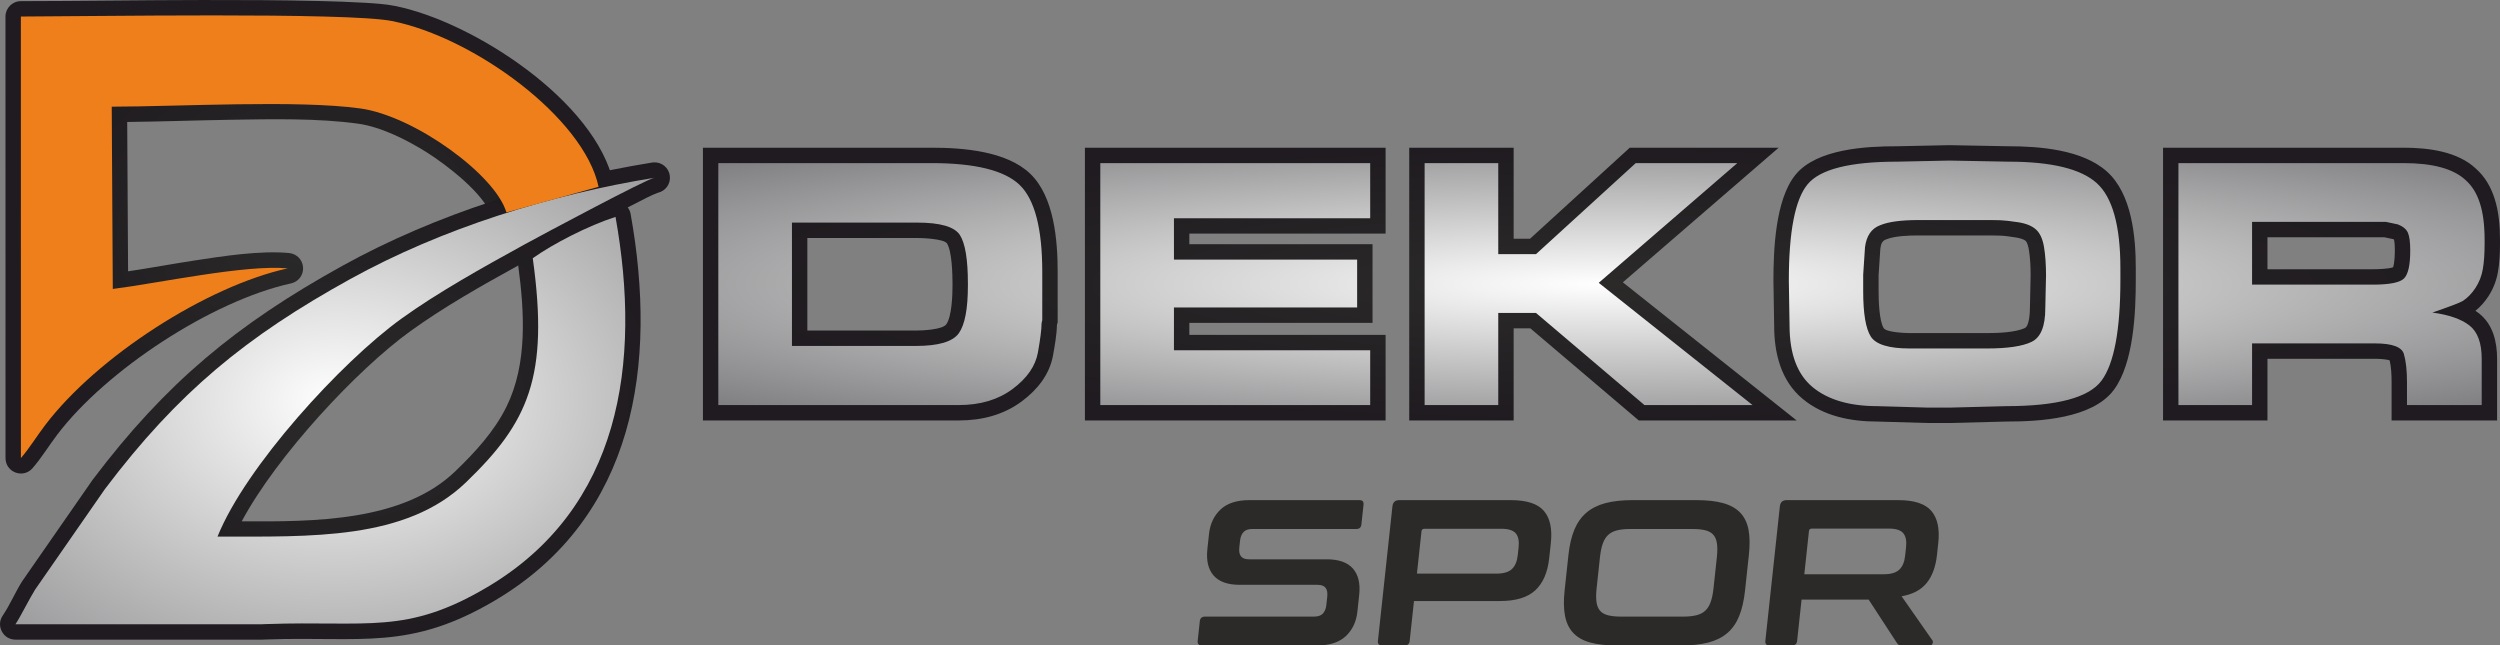 <?xml version="1.0" encoding="UTF-8"?>
<!DOCTYPE svg PUBLIC "-//W3C//DTD SVG 1.1//EN" "http://www.w3.org/Graphics/SVG/1.1/DTD/svg11.dtd">
<!-- Creator: CorelDRAW 2020 -->
<svg xmlns="http://www.w3.org/2000/svg" xml:space="preserve" width="82.51mm" height="21.303mm" version="1.1" style="shape-rendering:geometricPrecision; text-rendering:geometricPrecision; image-rendering:optimizeQuality; fill-rule:evenodd; clip-rule:evenodd"
viewBox="0 0 30390.76 7846.46"
 xmlns:xlink="http://www.w3.org/1999/xlink"
 xmlns:xodm="http://www.corel.com/coreldraw/odm/2003">
 <rect x="0" y="0" width="30390.76" height="7846.46" fill="#808080" stroke="none"/>
 <defs>
  <style type="text/css">
   <![CDATA[
    .fil5 {fill:#EF7F1A}
    .fil6 {fill:#2B2A29;fill-rule:nonzero}
    .fil0 {fill:url(#id0)}
    .fil1 {fill:url(#id1)}
    .fil3 {fill:url(#id2)}
    .fil4 {fill:url(#id3)}
    .fil2 {fill:url(#id4);fill-rule:nonzero}
   ]]>
  </style>
  <radialGradient id="id0" gradientUnits="userSpaceOnUse" gradientTransform="matrix(1 -0 -0 0.778 0 638)" cx="3765.07" cy="2878.17" r="3698.55" fx="3765.07" fy="2878.17">
   <stop offset="0" style="stop-opacity:1; stop-color:#2B2A29"/>
   <stop offset="1" style="stop-opacity:1; stop-color:#1F1B20"/>
  </radialGradient>
  <radialGradient id="id1" gradientUnits="userSpaceOnUse" gradientTransform="matrix(1 -0 -0 0.155 0 2919)" xlink:href="#id0" cx="19467.86" cy="3453.35" r="10922.9" fx="19467.86" fy="3453.35">
  </radialGradient>
  <radialGradient id="id2" gradientUnits="userSpaceOnUse" gradientTransform="matrix(1 -0 -0 0.712 0 1402)" xlink:href="#id0" cx="4072.11" cy="4874.55" r="4072.11" fx="4072.11" fy="4874.55">
  </radialGradient>
  <radialGradient id="id3" gradientUnits="userSpaceOnUse" gradientTransform="matrix(1 -0 -0 0.699 0 1469)" cx="4072.4" cy="4874.55" r="10497.52" fx="4072.4" fy="4874.55">
   <stop offset="0" style="stop-opacity:1; stop-color:white"/>
   <stop offset="1" style="stop-opacity:1; stop-color:#434144"/>
  </radialGradient>
  <radialGradient id="id4" gradientUnits="userSpaceOnUse" gradientTransform="matrix(1 -0 -0 0.14 0 2970)" xlink:href="#id3" cx="19467.86" cy="3453.39" r="22221.75" fx="19467.86" fy="3453.39">
  </radialGradient>
 </defs>
 <g id="Layer_x0020_1">
  <path class="fil0" d="M1546.43 1482.68l10.5 1815.5c270.43,-40.3 541.3,-90.65 810.77,-132.01 347.45,-53.3 798.91,-123.39 1147.57,-90.09 92.41,8.84 163.39,82.28 168.99,174.99 5.6,92.67 -55.99,174.15 -146.71,194.04 -961.19,210.83 -2245.04,1053.35 -2840.12,1836.49 -102.47,134.88 -190.72,281.11 -301.66,409.51 -52.08,60.3 -132.16,80.81 -206.85,53.04 -74.66,-27.77 -121.84,-95.66 -121.84,-175.36l-0.52 -5367.71c0,-102.95 83.91,-186.96 186.85,-187.11 734.71,-0.96 1469.56,-12.93 2204.45,-13.81 476.03,-0.59 952.87,0.74 1428.79,12.3 183.02,4.46 366.53,10.24 549.29,21.33 118.01,7.18 248.29,15.03 364.2,38.12 950.92,189.17 2447.96,1161.34 2659.34,2159.92 20.48,96.8 -37.57,192.49 -132.89,219.01l-1120.42 311.75c-98.34,27.37 -200.85,-29.5 -229.65,-127.44 -81.7,-277.57 -553.86,-634.89 -788.52,-783 -236.28,-149.1 -555.66,-310.28 -835,-348.73 -490.39,-67.51 -1052.06,-55.51 -1547.83,-47.55 -419.27,6.74 -839.35,22.17 -1258.73,26.81z"/>
  <path class="fil1" d="M12848.27 3949.75c-1.8,117.72 -26.45,253.26 -46.89,367.78 -42.14,235.99 -190.65,419.53 -378.61,560.12 -224.09,167.63 -490.03,233.52 -766.94,233.52l-3110.84 0 0 -3315.6 2780.08 0c378.5,0 910.03,39.37 1198.99,316.73 291.9,280.19 333.15,813.68 333.15,1193.35l0 476.25c0,36.76 0,73.48 0,110.24l0 26.26 -7.22 25.23c-0.55,1.99 -1.18,4.05 -1.73,6.11zm1609.71 -1109.67l0 128.51 2227 0 0 956.33 -2227 0 0 146.15 2385.71 0 0 1040.09 -3655.12 0 0 -3315.6 3655.12 0 0 1044.51 -2385.71 0zm4141.36 62.36l1212.69 -1106.87 1810.12 0 -1894.21 1636.38 2112.78 1679.22 -1919 0 -1318.55 -1120.09 -202.8 0 0 1120.09 -1269.41 0 0 -3315.6 1269.41 0 0 1106.87 198.97 0zm5099.57 -1137.77l714.6 13.3c380.08,0 901.34,40.52 1198.73,307.22 304.57,273.19 351.02,794.67 351.02,1177.07l0 140.41c0,389.91 -24.6,1009.7 -266.01,1335.79 -261.48,353.23 -912.91,385.94 -1305.29,385.86l-679.61 17.72 -284.94 0 -605.83 -17.64c-321.52,0 -653.01,-64.38 -906.61,-274.55 -267.26,-221.48 -347.7,-559.46 -347.67,-889.96l-8.88 -546.2c0,-371.53 21.84,-989.7 269.69,-1291.14 259.05,-315 862.48,-344.57 1232.06,-344.54l638.72 -13.33zm6393.18 2013.44c14.03,9.32 27.74,19.12 41.03,29.47 171.79,133.3 222.36,346.6 222.36,554.23l0 749.37 -1282.64 0 0 -467.89c0,-82.32 -3.72,-179.41 -23.43,-262.18 -44.68,-16.46 -142.84,-19.6 -177.54,-19.6l-1307.83 0 0 749.66 -1269.41 0 0 -3315.6 2925.61 0c298.9,0 655.41,44.46 878.03,254.96 109.58,96.91 181.29,222.95 226.04,361.07 51.71,159.63 66.45,336.73 66.45,503.76l0 48.51c0,113.22 -5.12,230.54 -24.94,342.18 -18.82,105.78 -56.98,205.12 -115.69,295.11 -43.76,67.07 -96.13,127.11 -158.05,176.95zm-20277.67 -885.1l0 1125.14 1321.05 0c70.35,0 320.45,-9.06 367.92,-75.77 67.92,-95.4 75.58,-357.24 75.58,-469.18l0 -26.45c0,-110.28 -6.19,-392.75 -67.37,-488.37 -41.25,-55.84 -302.21,-65.38 -362.88,-65.38l-1334.31 0zm13043.52 130.28l-21.25 322.33 0 194.48c0,102.73 6.04,361.11 63.13,450.43 34.7,49.47 262.18,58.49 314.22,58.49l939.32 0c126.48,0 345.53,-6.41 461.85,-61.88 54.95,-26.23 61,-191.53 61,-239.05l8.84 -399.09c0,-104.16 -4.68,-211.9 -21.73,-314.77 -4.27,-25.75 -17.53,-86.45 -38.31,-105.34 -26.89,-24.46 -86.08,-37.2 -120.44,-42.39 -61.36,-9.32 -129.87,-20.22 -191.9,-22.25 -33.96,-1.07 -68.03,-2.1 -101.99,-2.1l-890.81 0c-110.02,0 -287.81,4.83 -390.72,47.92l-3.79 1.62 -3.87 1.4c-46.04,16.94 -57.57,65.67 -63.54,110.2zm6232.88 225.93c18.6,-47.77 21.69,-164.28 21.69,-204.5 0,-29.21 -0.92,-98.68 -10.24,-132.78 -2.65,-1.58 -5.78,-3.17 -8.91,-4.64l-108.84 -23.09 -1420.46 0 0 388.66 1281.35 0c47.59,0 189.4,-2.95 245.42,-23.65z"/>
  <path class="fil2" d="M11325.08 1982.68c529.22,0 885.65,88.22 1069.41,264.61 183.76,176.39 275.62,529.18 275.62,1058.36l0 167.55 0 92.63 0 79.38 0 136.69c0,38.23 0,74.96 0,110.24 -5.89,20.59 -8.84,35.29 -8.84,44.13 0,67.63 -14.7,183.72 -44.09,348.37 -29.39,164.64 -131.57,312.34 -306.49,443.17 -174.92,130.83 -393.19,196.25 -654.85,196.25l-2923.73 0 0 -2941.37 2592.97 0zm441 1490.52l0 -26.45c0,-291.79 -32.34,-488.04 -97.02,-589.44 -64.68,-100.7 -238.13,-151.42 -520.34,-151.42l-1521.42 0 0 1499.36 1508.16 0c273.41,0 446.86,-51.46 520.38,-154.37 73.48,-103.61 110.24,-296.17 110.24,-577.69zm4890.5 -1490.52l0 670.29 -2385.71 0 0 502.73 2227 0 0 582.11 -2227 0 0 520.38 2385.71 0 0 665.87 -3280.9 0 0 -2941.37 3280.9 0zm2015.32 1106.87l1212.69 -1106.87 1234.75 0 -1684.56 1455.27 1869.79 1486.1 -1314.13 0 -1318.55 -1120.09 -458.64 0 0 1120.09 -895.19 0 0 -2941.37 895.19 0 0 1106.87 458.64 0zm5027.23 -1137.73l714.38 13.26c523.32,0 881.23,86.7 1073.79,259.41 192.6,172.75 288.84,518.9 288.84,1037.77l0 140.41c0,610.03 -76.43,1017.95 -229.29,1224.48 -152.89,206.52 -539.49,310.13 -1159.8,310.13l-674.71 17.64 -282.21 0 -608.55 -17.64c-338.09,0 -600.49,-77.17 -787.19,-231.5 -186.67,-155.1 -280,-404.24 -280,-748.96l-8.84 -543.14c0,-597.54 75.73,-988.52 227.11,-1172.28 151.42,-184.46 515.22,-276.32 1091.44,-276.32l635.04 -13.26zm-485.09 2284.31l480.67 0 458.64 0c249.88,0 430.69,-26.45 542.4,-80.11 111.71,-52.93 167.55,-188.88 167.55,-407.93l8.84 -399.09c0,-133.04 -8.1,-248.4 -24.27,-345.42 -16.17,-97.75 -48.51,-169.06 -97.02,-213.15 -48.51,-44.09 -121.25,-74.26 -218.27,-88.95 -97.02,-14.7 -168.33,-22.76 -213.89,-24.24 -45.56,-1.47 -81.59,-2.21 -108.03,-2.21l-890.81 0c-208.73,0 -363.06,20.59 -463.03,62.47 -105.82,38.97 -167.55,127.88 -185.2,267.55l-22.06 334.41 0 80.11 0 120.52c0,270.46 30.87,454.22 92.6,551.24 61.77,96.28 219.05,144.79 471.87,144.79zm6006.21 -2253.44c355.73,0 607.08,69.1 754.08,208 76.47,67.63 133.78,160.22 171.97,278.57 38.23,117.61 57.35,266.04 57.35,446.12l0 48.51c0,124.24 -7.37,227.11 -22.06,309.43 -14.7,83.06 -44.09,158.01 -88.18,225.64 -44.13,67.63 -95.54,120.52 -154.37,159.49 -41.14,23.5 -164.61,70.57 -370.43,141.11 199.93,26.48 349.88,78.64 449.8,155.84 99.96,77.9 149.95,213.12 149.95,406.42l0 562.26 -908.41 0 0 -280.78c0,-140.37 -12.49,-253.56 -37.5,-339.53 -25.01,-86.01 -141.84,-129.36 -350.58,-129.36l-1494.94 0 0 749.66 -895.19 0 0 -2941.37 2738.5 0zm-374.85 1477.3c202.88,0 329.29,-24.97 379.27,-75.69 49.98,-50.72 74.96,-163.91 74.96,-339.56 0,-100.7 -9.54,-172.71 -28.66,-216.06 -19.12,-43.39 -59.52,-76.47 -121.29,-100.7l-145.53 -30.87 -136.69 0 -70.57 0 -1419.95 0 0 762.89 1353.83 0 114.62 0z"/>
  <path class="fil3" d="M7919.39 1977.2c8.47,-1.58 16.98,-2.73 25.6,-3.24 99.67,-6.45 186.74,66.41 197.98,165.67 10.87,95.84 -52.78,183.5 -145.93,203.8 -79.01,27.15 -189.95,88.62 -264.46,126.08 -34.07,17.13 -68.1,34.33 -102.1,51.64 18.31,23.28 30.46,50.9 36.06,82.28 325.12,1814.43 64.75,3681.05 -1647.47,4694.66 -1041.12,616.36 -1629.93,435.22 -2768.99,475.22l-61.92 2.17c-2.28,0.07 -4.27,0.11 -6.56,0.11l-2993.79 0c-71.05,0 -132.01,-36.65 -165.31,-99.45 -33.3,-62.76 -29.47,-133.78 10.39,-192.6 86.26,-127.33 152.12,-283.54 235.92,-416.65 1.58,-2.5 2.98,-4.6 4.68,-7.04l848.34 -1221.42c1.47,-2.1 2.76,-3.9 4.31,-5.97 888.71,-1177.77 1752.48,-1891.56 3038.32,-2602.51 1140.2,-630.4 2471.05,-1044.62 3754.94,-1252.76zm-4980.74 4360c875.08,6.04 1958.37,4.75 2594.74,-606.97 240.15,-230.83 474.78,-484.8 623.47,-785.98 257.24,-521 218.01,-1153.83 142.73,-1716.82 -446.45,246.01 -901.27,502.66 -1311.7,798.94 -645.02,465.64 -1621.31,1510.78 -2049.24,2310.83z"/>
  <path class="fil4" d="M4254.98 3393.72c-1260.39,696.81 -2091.34,1374.39 -2979.49,2551.46l-848.34 1221.42c-70.17,111.42 -180.56,335.11 -239.34,421.89l2993.79 0 61.92 -2.17c1229.63,-42.91 1693.91,134.7 2680.23,-449.22 1618.63,-958.21 1877.6,-2720.56 1558.63,-4500.66 -331.2,106.89 -759.72,326.78 -1005.98,502.7 200.67,1441.75 -54.11,1996.16 -813.31,2725.97 -731.98,703.66 -1886.14,657.28 -3018.76,657.76 342.73,-852.43 1504.48,-2121.51 2234.07,-2648.22 438.28,-316.36 988.41,-622.88 1500.32,-904.29 192.82,-105.97 1497.19,-803.36 1578.33,-809.7 -1261.35,203.69 -2584.09,614.93 -3702.05,1233.06z"/>
  <path class="fil5" d="M6156.01 2582.32l1120.42 -311.75c-177.35,-837.8 -1515.86,-1816.86 -2512.78,-2015.17 -545.31,-108.51 -3714.46,-55.36 -4509.98,-54.33l0.52 5367.71c99.49,-115.14 198.09,-273.82 294.26,-400.37 633.05,-833.13 1962.5,-1689.68 2949.03,-1906.07 -513.45,-49.02 -1583.63,182.36 -2126.41,250.35l-12.82 -2215.84c829.74,-1.92 2258.71,-83.65 3020.27,21.18 653.93,90.06 1641.46,802.08 1777.49,1264.29z"/>
  <path class="fil6" d="M16525.94 6079.65c37.02,0 53.56,18.49 49.58,55.51l-25.86 239.78c-4.01,37.02 -24.53,55.54 -61.55,55.54l-1264.51 0c-48.8,0 -84.68,12.63 -107.59,37.86 -22.91,25.23 -36.72,59.74 -41.44,103.46l-9.25 85.82c-10.17,94.26 28.51,141.37 115.99,141.37l946.5 0c146.41,0 252.6,37.42 318.57,112.3 65.93,74.88 91.42,182.14 76.35,321.81l-21.77 201.92c-13.22,122.84 -60.15,222.14 -140.67,297.83 -80.52,75.73 -197.31,113.59 -350.47,113.59l-1398.29 0c-38.71,0 -56.06,-18.53 -52.08,-55.54l25.86 -239.78c4.01,-37.02 25.34,-55.51 64.05,-55.51l1325.1 0c48.8,0 84.68,-12.63 107.59,-37.86 22.87,-25.23 36.72,-59.74 41.44,-103.5l11.16 -103.46c10.13,-94.22 -28.55,-141.37 -116.02,-141.37l-946.53 0c-146.37,0 -252.53,-37.42 -318.49,-112.3 -66,-74.88 -91.46,-182.14 -76.39,-321.81l19.89 -184.24c13.22,-122.84 60.15,-222.14 140.67,-297.87 80.52,-75.69 197.31,-113.56 350.47,-113.56l1337.7 0zm1840.03 0c193.52,0 327.63,43.76 402.33,131.24 74.7,87.52 102.8,217.06 84.27,388.7l-20.15 186.78c-18.49,171.64 -74.55,301.22 -168.11,388.7 -93.56,87.52 -237.09,131.24 -430.61,131.24l-1044.95 0 -52.27 484.61c-3.98,37.02 -24.46,55.54 -61.47,55.54l-272.6 0c-38.71,0 -56.06,-18.53 -52.08,-55.54l176.39 -1635.53c5.41,-50.5 33.37,-75.73 83.83,-75.73l1355.42 0zm-1141.31 893.49l966.72 0c85.82,0 148.4,-18.53 187.74,-55.54 39.3,-37.02 63.06,-93.37 71.24,-169.1l10.35 -95.91c8.18,-75.73 -3.43,-132.08 -34.77,-169.1 -31.38,-37.02 -89.91,-55.54 -175.73,-55.54l-933.9 0c-21.88,0 -33.92,10.09 -36.1,30.31l-55.54 514.89zm3400.28 -893.49c127.88,0 235.55,12.19 322.91,36.58 87.44,24.42 156.43,63.13 207.08,116.13 50.68,53 84.05,121.55 100.26,205.68 16.17,84.16 17.72,186.78 4.64,307.96l-46.78 434.11c-13.08,121.14 -36.83,224.24 -71.24,309.21 -34.44,84.97 -82.65,153.96 -144.75,206.96 -62.06,53 -139.38,91.27 -231.97,114.85 -92.56,23.54 -202.77,35.32 -330.65,35.32l-779.9 0c-127.88,0 -235.18,-11.79 -321.81,-35.32 -86.63,-23.57 -155.29,-61.84 -205.97,-114.85 -50.65,-53 -84.42,-121.99 -101.33,-206.96 -16.91,-84.97 -18.82,-188.07 -5.75,-309.21l46.78 -434.11c13.08,-121.18 37.2,-223.8 72.34,-307.96 35.14,-84.13 83.76,-152.67 145.82,-205.68 62.1,-53 139.08,-91.71 230.87,-116.13 91.82,-24.38 201.66,-36.58 329.54,-36.58l779.9 0zm-1216.12 1072.69c-7.07,65.64 -7.59,120.74 -1.44,165.34 6.11,44.57 20.41,79.93 42.84,106.01 22.43,26.08 54.51,44.6 96.24,55.51 41.73,10.94 95.4,16.43 161.03,16.43l749.63 0c65.64,0 120.48,-5.49 164.57,-16.43 44.09,-10.9 80.15,-29.43 108.18,-55.51 28.1,-26.08 49.98,-61.44 65.75,-106.01 15.73,-44.6 27.15,-99.71 34.22,-165.34l40.81 -378.61c7.07,-65.6 7.59,-120.7 1.44,-165.31 -6.11,-44.6 -20.41,-79.93 -42.84,-106.01 -22.43,-26.08 -54.51,-44.6 -96.24,-55.54 -41.73,-10.94 -95.4,-16.39 -161.03,-16.39l-749.63 0c-65.64,0 -120.48,5.45 -164.57,16.39 -44.09,10.94 -80.15,29.47 -108.18,55.54 -28.1,26.08 -49.98,61.4 -65.75,106.01 -15.73,44.6 -27.15,99.71 -34.22,165.31l-40.81 378.61zm3666.95 -1072.69c193.52,0 327.63,43.76 402.33,131.24 74.7,87.52 102.8,217.06 84.27,388.7l-15.51 143.87c-15.62,144.72 -57.39,259.12 -125.34,343.28 -67.96,84.13 -169.69,137.98 -305.16,161.51l373.89 535.11c7.51,8.4 8.69,21.03 3.46,37.86 -5.16,16.83 -19.52,25.23 -43.06,25.23l-325.6 0c-21.88,0 -36.76,-2.54 -44.64,-7.59 -7.85,-5.05 -15.36,-13.44 -22.5,-25.23l-342.18 -524.98 -815.26 0 -54.18 502.25c-3.98,37.02 -24.46,55.54 -61.47,55.54l-272.6 0c-38.71,0 -56.06,-18.53 -52.08,-55.54l176.39 -1635.53c5.41,-50.5 33.37,-75.73 83.83,-75.73l1355.42 0zm-1142.12 901.08l966.72 0c85.82,0 148.36,-18.53 187.74,-55.54 39.3,-37.02 63.06,-93.37 71.24,-169.1l11.42 -106.01c8.18,-75.73 -3.43,-132.12 -34.77,-169.14 -31.34,-37.02 -89.91,-55.51 -175.73,-55.51l-933.9 0c-21.88,0 -33.92,10.09 -36.1,30.28l-56.61 525.02z"/>
 </g>
</svg>
